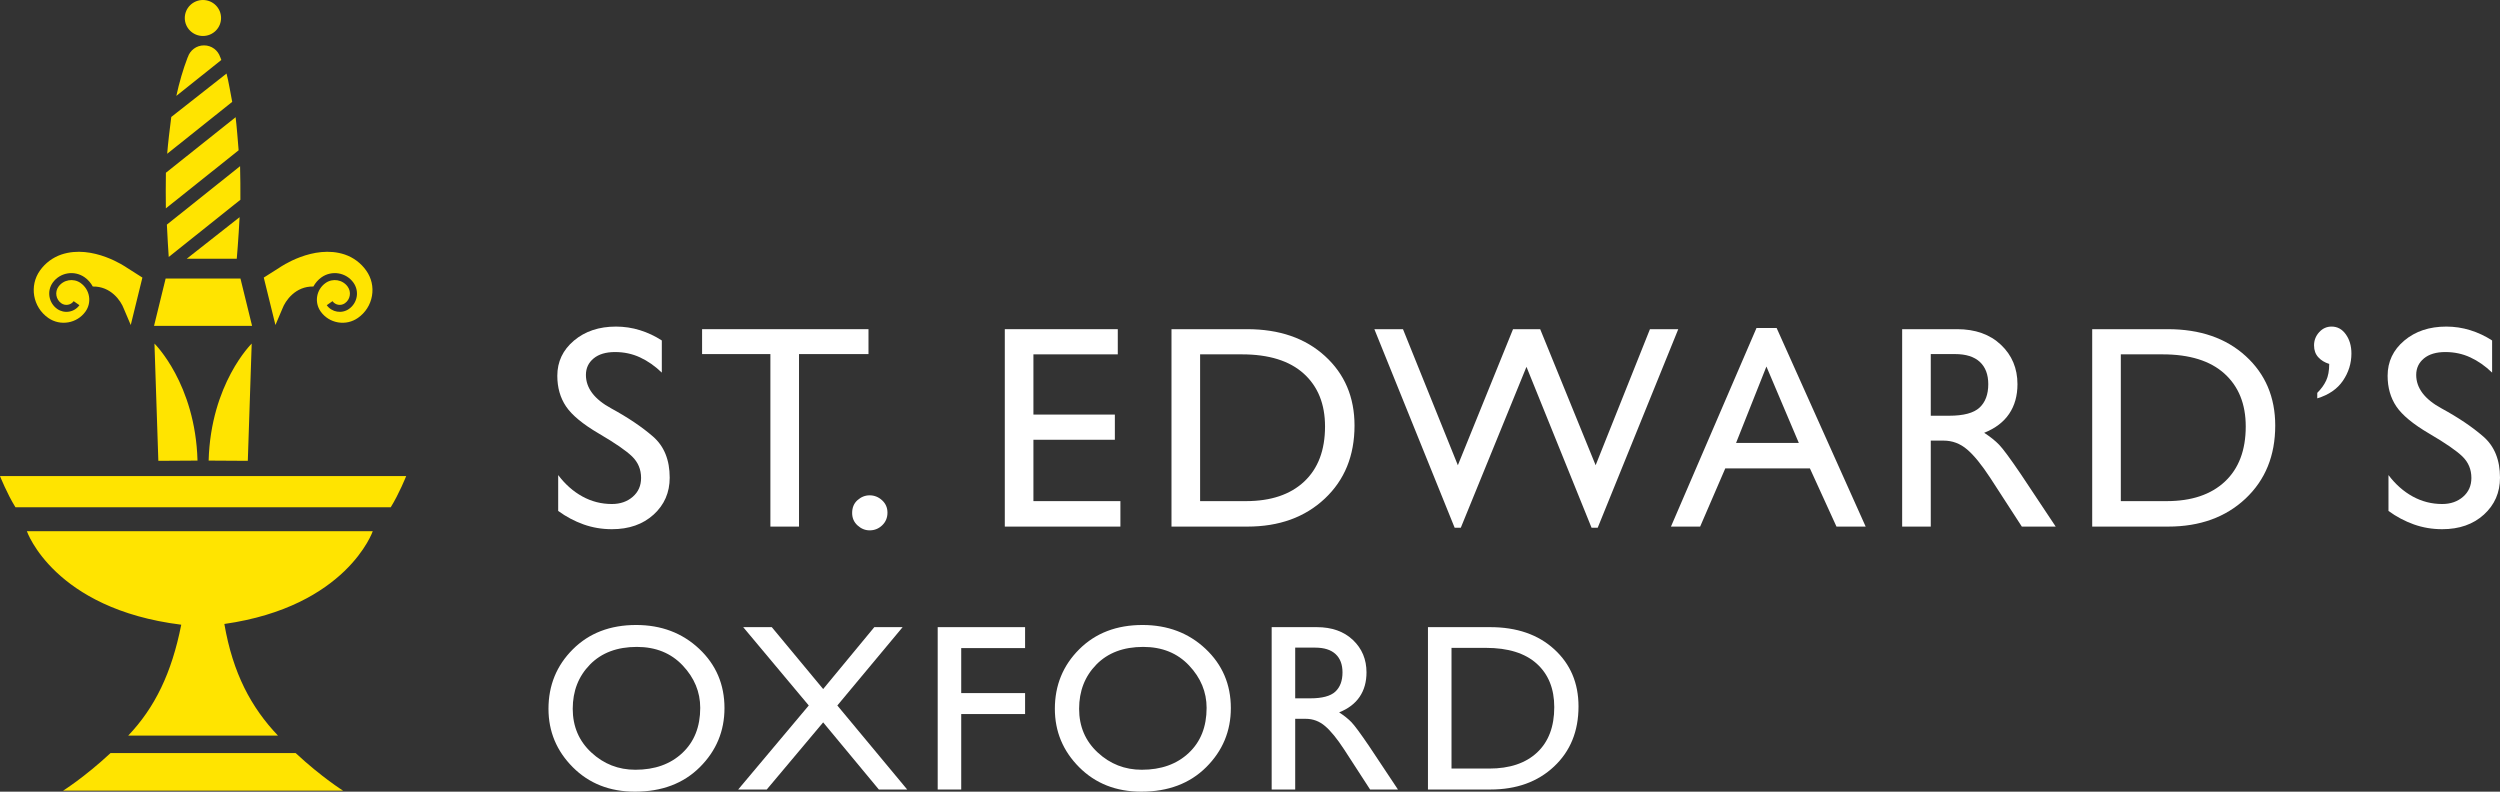 <?xml version="1.0" standalone="no"?>
<!-- Generator: Adobe Fireworks 10, Export SVG Extension by Aaron Beall (http://fireworks.abeall.com) . Version: 0.6.1  -->
<!DOCTYPE svg PUBLIC "-//W3C//DTD SVG 1.1//EN" "http://www.w3.org/Graphics/SVG/1.1/DTD/svg11.dtd">
<svg id="Untitled-Page%201" viewBox="0 0 240 76" style="background-color:#ffffff00" version="1.1"
	xmlns="http://www.w3.org/2000/svg" xmlns:xlink="http://www.w3.org/1999/xlink" xml:space="preserve"
	x="0px" y="0px" width="240px" height="76px"
>
	<rect x="0" y="0" width="240" height="76" fill="#333333" stroke="none"/>
	<g id="Layer%201">
		<g>
			<path d="M 35.786 50.993 L 2.579 50.993 C 2.579 50.993 5.146 58.451 17.4 59.972 C 16.478 64.63 14.862 67.931 12.31 70.617 L 26.684 70.617 C 24.114 67.912 22.359 64.651 21.538 59.901 C 33.305 58.223 35.786 50.993 35.786 50.993 L 35.786 50.993 Z" fill="#ffe400"/>
			<path d="M 6.054 75.905 L 32.939 75.905 C 32.939 75.905 30.904 74.64 28.38 72.292 L 10.614 72.292 C 8.089 74.64 6.054 75.905 6.054 75.905 L 6.054 75.905 Z" fill="#ffe400"/>
			<path d="M 19.497 48.697 L 37.511 48.697 C 38.315 47.404 38.994 45.703 38.994 45.703 L 19.497 45.703 L 0 45.703 C 0 45.703 0.679 47.404 1.483 48.697 L 19.497 48.697 Z" fill="#ffe400"/>
			<path d="M 24.199 31.282 L 14.788 31.282 L 15.901 26.739 L 23.084 26.739 L 24.199 31.282 Z" fill="#ffe400"/>
			<path d="M 18.961 44.217 C 18.759 36.826 14.828 32.984 14.828 32.984 L 15.201 44.24 L 18.961 44.217 Z" fill="#ffe400"/>
			<path d="M 20.029 44.217 C 20.232 36.826 24.163 32.984 24.163 32.984 L 23.79 44.24 L 20.029 44.217 Z" fill="#ffe400"/>
			<path d="M 12.157 25.685 C 12.125 25.662 8.915 23.421 5.891 24.435 C 5.059 24.722 4.351 25.249 3.841 25.964 C 2.792 27.434 3.145 29.477 4.627 30.518 C 5.784 31.329 7.388 31.055 8.206 29.91 C 8.84 29.024 8.627 27.791 7.733 27.164 C 7.047 26.683 6.096 26.846 5.611 27.524 C 5.434 27.773 5.364 28.074 5.416 28.376 C 5.468 28.674 5.635 28.938 5.886 29.114 C 6.071 29.245 6.297 29.295 6.521 29.256 C 6.747 29.218 6.941 29.096 7.073 28.913 L 7.624 29.298 C 7.39 29.628 7.037 29.848 6.636 29.916 C 6.233 29.984 5.829 29.893 5.496 29.661 C 4.675 29.084 4.479 27.952 5.059 27.138 C 5.758 26.156 7.133 25.924 8.123 26.619 C 8.464 26.857 8.721 27.166 8.908 27.507 C 10.627 27.468 11.605 28.869 11.883 29.628 L 12.552 31.201 L 13.67 26.647 C 13.22 26.36 12.169 25.694 12.157 25.685 L 12.157 25.685 Z" fill="#ffe400"/>
			<path d="M 32.449 30.948 C 33.123 31.064 33.805 30.91 34.365 30.517 C 35.084 30.013 35.561 29.262 35.71 28.402 C 35.858 27.543 35.661 26.676 35.151 25.965 C 34.641 25.25 33.934 24.721 33.105 24.436 C 30.077 23.42 26.87 25.663 26.822 25.696 L 25.322 26.648 L 26.442 31.202 C 26.684 30.633 27.109 29.634 27.104 29.645 C 27.388 28.869 28.366 27.468 30.084 27.506 C 30.273 27.165 30.53 26.857 30.871 26.618 C 31.859 25.925 33.233 26.157 33.932 27.137 C 34.213 27.531 34.324 28.011 34.243 28.488 C 34.16 28.964 33.896 29.38 33.498 29.66 C 32.809 30.143 31.856 29.979 31.368 29.3 L 31.919 28.912 C 32.19 29.292 32.724 29.382 33.106 29.115 C 33.359 28.937 33.526 28.675 33.576 28.375 C 33.628 28.075 33.558 27.773 33.382 27.525 C 32.897 26.845 31.946 26.684 31.259 27.165 C 30.366 27.792 30.154 29.022 30.787 29.91 C 31.184 30.464 31.772 30.832 32.449 30.948 L 32.449 30.948 Z" fill="#ffe400"/>
			<path d="M 17.739 1.728 C 17.739 0.774 18.52 0 19.482 0 C 20.445 0 21.222 0.774 21.222 1.728 C 21.222 2.681 20.445 3.454 19.482 3.454 C 18.52 3.454 17.739 2.681 17.739 1.728 L 17.739 1.728 Z" fill="#ffe400"/>
			<path d="M 19.495 24.836 L 22.73 24.836 C 22.73 24.836 22.898 22.916 23.001 20.85 L 17.93 24.836 L 19.495 24.836 Z" fill="#ffe400"/>
			<path d="M 16.198 24.669 L 23.078 19.177 C 23.083 18.415 23.076 16.793 23.048 15.953 L 16.02 21.563 C 16.079 22.573 16.149 24.18 16.198 24.669 L 16.198 24.669 Z" fill="#ffe400"/>
			<path d="M 21.747 7.06 L 16.442 11.229 C 16.325 12.12 16.112 13.894 16.05 14.762 L 22.292 9.779 C 22.155 9.086 21.931 7.734 21.747 7.06 L 21.747 7.06 Z" fill="#ffe400"/>
			<path d="M 21.148 5.491 L 21.142 5.491 C 20.932 4.833 20.318 4.356 19.584 4.356 C 18.852 4.356 18.24 4.833 18.029 5.491 L 18.021 5.491 C 17.568 6.67 17.208 7.923 16.929 9.205 L 21.246 5.758 C 21.214 5.67 21.184 5.579 21.148 5.491 L 21.148 5.491 Z" fill="#ffe400"/>
			<path d="M 15.926 16.584 C 15.908 17.441 15.908 19.24 15.923 20.003 L 22.908 14.427 C 22.846 13.688 22.718 12.005 22.619 11.252 L 15.926 16.584 Z" fill="#ffe400"/>
		</g>
		<g>
			<path d="M 63.534 32.685 L 63.534 35.77 C 62.88 35.14 62.185 34.653 61.446 34.311 C 60.708 33.968 59.909 33.796 59.05 33.796 C 58.172 33.796 57.485 33.999 56.99 34.407 C 56.495 34.815 56.248 35.344 56.248 35.992 C 56.248 37.252 57.055 38.322 58.672 39.202 C 60.287 40.081 61.628 40.984 62.693 41.911 C 63.758 42.838 64.291 44.153 64.291 45.857 C 64.291 47.283 63.776 48.465 62.75 49.4 C 61.722 50.335 60.386 50.803 58.742 50.803 C 57.789 50.803 56.883 50.65 56.023 50.345 C 55.164 50.038 54.352 49.609 53.586 49.052 L 53.586 45.607 C 54.258 46.495 55.034 47.182 55.911 47.663 C 56.789 48.145 57.732 48.385 58.742 48.385 C 59.545 48.385 60.214 48.153 60.745 47.691 C 61.279 47.228 61.544 46.626 61.544 45.885 C 61.544 45.07 61.258 44.383 60.69 43.828 C 60.12 43.272 59.06 42.541 57.508 41.633 C 55.958 40.726 54.903 39.854 54.342 39.021 C 53.781 38.187 53.502 37.206 53.502 36.075 C 53.502 34.722 54.034 33.598 55.099 32.698 C 56.164 31.801 57.508 31.352 59.135 31.352 C 59.919 31.352 60.685 31.466 61.432 31.698 C 62.18 31.93 62.88 32.259 63.534 32.685 L 63.534 32.685 Z" fill="#ffffff"/>
			<path d="M 83.375 31.601 L 83.375 33.992 L 76.705 33.992 L 76.705 50.553 L 73.958 50.553 L 73.958 33.992 L 67.401 33.992 L 67.401 31.601 L 83.375 31.601 Z" fill="#ffffff"/>
			<path d="M 84.692 50.428 C 84.356 50.751 83.953 50.914 83.486 50.914 C 83.056 50.914 82.669 50.756 82.324 50.441 C 81.978 50.126 81.806 49.728 81.806 49.248 C 81.806 48.729 81.978 48.316 82.324 48.011 C 82.669 47.704 83.056 47.551 83.486 47.551 C 83.934 47.551 84.332 47.709 84.678 48.024 C 85.023 48.339 85.197 48.737 85.197 49.219 C 85.197 49.7 85.028 50.105 84.692 50.428 L 84.692 50.428 Z" fill="#ffffff"/>
			<path d="M 107.307 31.601 L 107.307 34.018 L 99.208 34.018 L 99.208 39.799 L 107.026 39.799 L 107.026 42.217 L 99.208 42.217 L 99.208 48.108 L 107.559 48.108 L 107.559 50.553 L 96.461 50.553 L 96.461 31.601 L 107.307 31.601 Z" fill="#ffffff"/>
			<path d="M 119.721 31.601 C 122.823 31.601 125.317 32.462 127.203 34.186 C 129.091 35.908 130.034 38.132 130.034 40.854 C 130.034 43.746 129.081 46.083 127.175 47.872 C 125.271 49.66 122.794 50.553 119.75 50.553 L 112.463 50.553 L 112.463 31.601 L 119.721 31.601 ZM 119.609 48.108 C 122 48.108 123.864 47.483 125.2 46.233 C 126.536 44.981 127.203 43.217 127.203 40.939 C 127.203 38.788 126.521 37.099 125.159 35.867 C 123.794 34.635 121.813 34.018 119.216 34.018 L 115.21 34.018 L 115.21 48.108 L 119.609 48.108 Z" fill="#ffffff"/>
			<path d="M 134.686 31.601 L 139.954 44.662 L 145.251 31.601 L 147.858 31.601 L 153.181 44.662 L 158.395 31.601 L 161.113 31.601 L 153.379 50.664 L 152.79 50.664 L 146.541 35.214 L 140.236 50.664 L 139.647 50.664 L 131.939 31.601 L 134.686 31.601 Z" fill="#ffffff"/>
			<path d="M 170.557 31.49 L 179.104 50.553 L 176.302 50.553 L 173.752 44.968 L 165.625 44.968 L 163.214 50.553 L 160.412 50.553 L 168.623 31.49 L 170.557 31.49 ZM 166.662 42.522 L 172.687 42.522 L 169.576 35.186 L 166.662 42.522 Z" fill="#ffffff"/>
			<path d="M 187.875 31.6 C 189.632 31.6 191.036 32.101 192.093 33.102 C 193.148 34.102 193.677 35.362 193.677 36.881 C 193.677 37.992 193.411 38.941 192.877 39.729 C 192.346 40.517 191.546 41.123 190.481 41.549 C 191.08 41.938 191.561 42.324 191.924 42.703 C 192.289 43.083 192.976 44.013 193.984 45.495 L 197.348 50.554 L 194.096 50.554 L 191.07 45.885 C 190.247 44.625 189.505 43.713 188.843 43.148 C 188.179 42.582 187.427 42.299 186.587 42.299 L 185.354 42.299 L 185.354 50.554 L 182.607 50.554 L 182.607 31.6 L 187.875 31.6 ZM 185.354 39.91 L 187.119 39.91 C 188.502 39.91 189.473 39.651 190.033 39.132 C 190.594 38.613 190.874 37.864 190.874 36.881 C 190.874 35.954 190.603 35.241 190.062 34.74 C 189.52 34.241 188.726 33.991 187.679 33.991 L 185.354 33.991 L 185.354 39.91 Z" fill="#ffffff"/>
			<path d="M 208.109 31.601 C 211.21 31.601 213.705 32.462 215.591 34.186 C 217.478 35.908 218.422 38.132 218.422 40.854 C 218.422 43.746 217.468 46.083 215.564 47.872 C 213.658 49.66 211.182 50.553 208.137 50.553 L 200.851 50.553 L 200.851 31.601 L 208.109 31.601 ZM 207.997 48.108 C 210.388 48.108 212.252 47.483 213.588 46.233 C 214.924 44.981 215.591 43.217 215.591 40.939 C 215.591 38.788 214.909 37.099 213.546 35.867 C 212.182 34.635 210.2 34.018 207.604 34.018 L 203.598 34.018 L 203.598 48.108 L 207.997 48.108 Z" fill="#ffffff"/>
			<path d="M 224.923 36.547 C 224.381 37.343 223.559 37.909 222.457 38.242 L 222.457 37.715 C 222.83 37.343 223.116 36.95 223.311 36.534 C 223.507 36.116 223.605 35.584 223.605 34.936 C 223.176 34.806 222.825 34.593 222.556 34.296 C 222.285 34.001 222.148 33.621 222.148 33.157 C 222.148 32.676 222.311 32.253 222.639 31.892 C 222.965 31.532 223.363 31.351 223.83 31.351 C 224.391 31.351 224.848 31.6 225.202 32.101 C 225.558 32.602 225.736 33.213 225.736 33.934 C 225.736 34.88 225.465 35.752 224.923 36.547 L 224.923 36.547 Z" fill="#ffffff"/>
			<path d="M 239.243 32.685 L 239.243 35.77 C 238.589 35.14 237.893 34.653 237.154 34.311 C 236.417 33.968 235.618 33.796 234.758 33.796 C 233.881 33.796 233.193 33.999 232.699 34.407 C 232.204 34.815 231.956 35.344 231.956 35.992 C 231.956 37.252 232.764 38.322 234.381 39.202 C 235.996 40.081 237.337 40.984 238.402 41.911 C 239.467 42.838 240 44.153 240 45.857 C 240 47.283 239.485 48.465 238.458 49.4 C 237.43 50.335 236.094 50.803 234.451 50.803 C 233.498 50.803 232.592 50.65 231.732 50.345 C 230.873 50.038 230.06 49.609 229.294 49.052 L 229.294 45.607 C 229.966 46.495 230.742 47.182 231.62 47.663 C 232.498 48.145 233.443 48.385 234.451 48.385 C 235.253 48.385 235.922 48.153 236.454 47.691 C 236.987 47.228 237.253 46.626 237.253 45.885 C 237.253 45.07 236.969 44.383 236.399 43.828 C 235.828 43.272 234.768 42.541 233.217 41.633 C 231.667 40.726 230.612 39.854 230.05 39.021 C 229.49 38.187 229.211 37.206 229.211 36.075 C 229.211 34.722 229.743 33.598 230.808 32.698 C 231.873 31.801 233.217 31.352 234.844 31.352 C 235.628 31.352 236.393 31.466 237.141 31.698 C 237.888 31.93 238.589 32.259 239.243 32.685 L 239.243 32.685 Z" fill="#ffffff"/>
			<path d="M 67.187 73.646 C 65.612 75.214 63.534 76 60.952 76 C 58.54 76 56.553 75.219 54.994 73.657 C 53.434 72.096 52.654 70.225 52.654 68.045 C 52.654 65.79 53.434 63.885 54.994 62.332 C 56.553 60.777 58.578 59.999 61.068 59.999 C 63.48 59.999 65.497 60.762 67.119 62.285 C 68.739 63.809 69.55 65.706 69.55 67.977 C 69.55 70.187 68.762 72.076 67.187 73.646 L 67.187 73.646 ZM 56.769 72.24 C 57.96 73.344 59.369 73.896 60.999 73.896 C 62.858 73.896 64.36 73.361 65.505 72.285 C 66.649 71.212 67.222 69.768 67.222 67.954 C 67.222 66.43 66.661 65.074 65.54 63.885 C 64.418 62.697 62.95 62.103 61.136 62.103 C 59.247 62.103 57.749 62.667 56.642 63.794 C 55.535 64.922 54.982 66.339 54.982 68.045 C 54.982 69.736 55.579 71.136 56.769 72.24 L 56.769 72.24 Z" fill="#ffffff"/>
			<path d="M 74.091 60.206 L 79.023 66.148 L 83.934 60.206 L 86.652 60.206 L 80.384 67.726 L 87.091 75.794 L 84.37 75.794 L 79.023 69.348 L 73.608 75.794 L 70.864 75.794 L 77.641 67.726 L 71.347 60.206 L 74.091 60.206 Z" fill="#ffffff"/>
			<path d="M 98.408 60.206 L 98.408 62.217 L 92.277 62.217 L 92.277 66.537 L 98.408 66.537 L 98.408 68.549 L 92.277 68.549 L 92.277 75.794 L 90.019 75.794 L 90.019 60.206 L 98.408 60.206 Z" fill="#ffffff"/>
			<path d="M 115.799 73.646 C 114.224 75.214 112.145 76 109.564 76 C 107.151 76 105.165 75.219 103.605 73.657 C 102.047 72.096 101.266 70.225 101.266 68.045 C 101.266 65.79 102.047 63.885 103.605 62.332 C 105.165 60.777 107.19 59.999 109.679 59.999 C 112.092 59.999 114.108 60.762 115.73 62.285 C 117.35 63.809 118.161 65.706 118.161 67.977 C 118.161 70.187 117.374 72.076 115.799 73.646 L 115.799 73.646 ZM 105.381 72.24 C 106.571 73.344 107.981 73.896 109.611 73.896 C 111.47 73.896 112.971 73.361 114.117 72.285 C 115.262 71.212 115.834 69.768 115.834 67.954 C 115.834 66.43 115.272 65.074 114.15 63.885 C 113.03 62.697 111.562 62.103 109.748 62.103 C 107.858 62.103 106.36 62.667 105.253 63.794 C 104.147 64.922 103.595 66.339 103.595 68.045 C 103.595 69.736 104.19 71.136 105.381 72.24 L 105.381 72.24 Z" fill="#ffffff"/>
			<path d="M 126.414 60.206 C 127.859 60.206 129.014 60.617 129.882 61.439 C 130.751 62.263 131.184 63.3 131.184 64.548 C 131.184 65.463 130.965 66.244 130.527 66.891 C 130.091 67.539 129.432 68.038 128.558 68.388 C 129.049 68.708 129.445 69.024 129.745 69.338 C 130.044 69.649 130.609 70.415 131.438 71.634 L 134.204 75.794 L 131.53 75.794 L 129.041 71.954 C 128.365 70.918 127.753 70.168 127.208 69.703 C 126.663 69.238 126.045 69.006 125.352 69.006 L 124.339 69.006 L 124.339 75.794 L 122.08 75.794 L 122.08 60.206 L 126.414 60.206 ZM 124.339 67.04 L 125.79 67.04 C 126.929 67.04 127.727 66.826 128.188 66.4 C 128.649 65.974 128.88 65.357 128.88 64.548 C 128.88 63.787 128.656 63.2 128.211 62.789 C 127.765 62.378 127.113 62.172 126.252 62.172 L 124.339 62.172 L 124.339 67.04 Z" fill="#ffffff"/>
			<path d="M 143.055 60.206 C 145.606 60.206 147.658 60.913 149.209 62.331 C 150.761 63.748 151.537 65.577 151.537 67.817 C 151.537 70.195 150.754 72.118 149.186 73.588 C 147.619 75.059 145.583 75.793 143.078 75.793 L 137.084 75.793 L 137.084 60.206 L 143.055 60.206 ZM 142.963 73.782 C 144.929 73.782 146.462 73.268 147.561 72.24 C 148.659 71.211 149.209 69.76 149.209 67.885 C 149.209 66.118 148.648 64.728 147.528 63.714 C 146.405 62.701 144.775 62.195 142.64 62.195 L 139.345 62.195 L 139.345 73.782 L 142.963 73.782 Z" fill="#ffffff"/>
		</g>
	</g>
</svg>